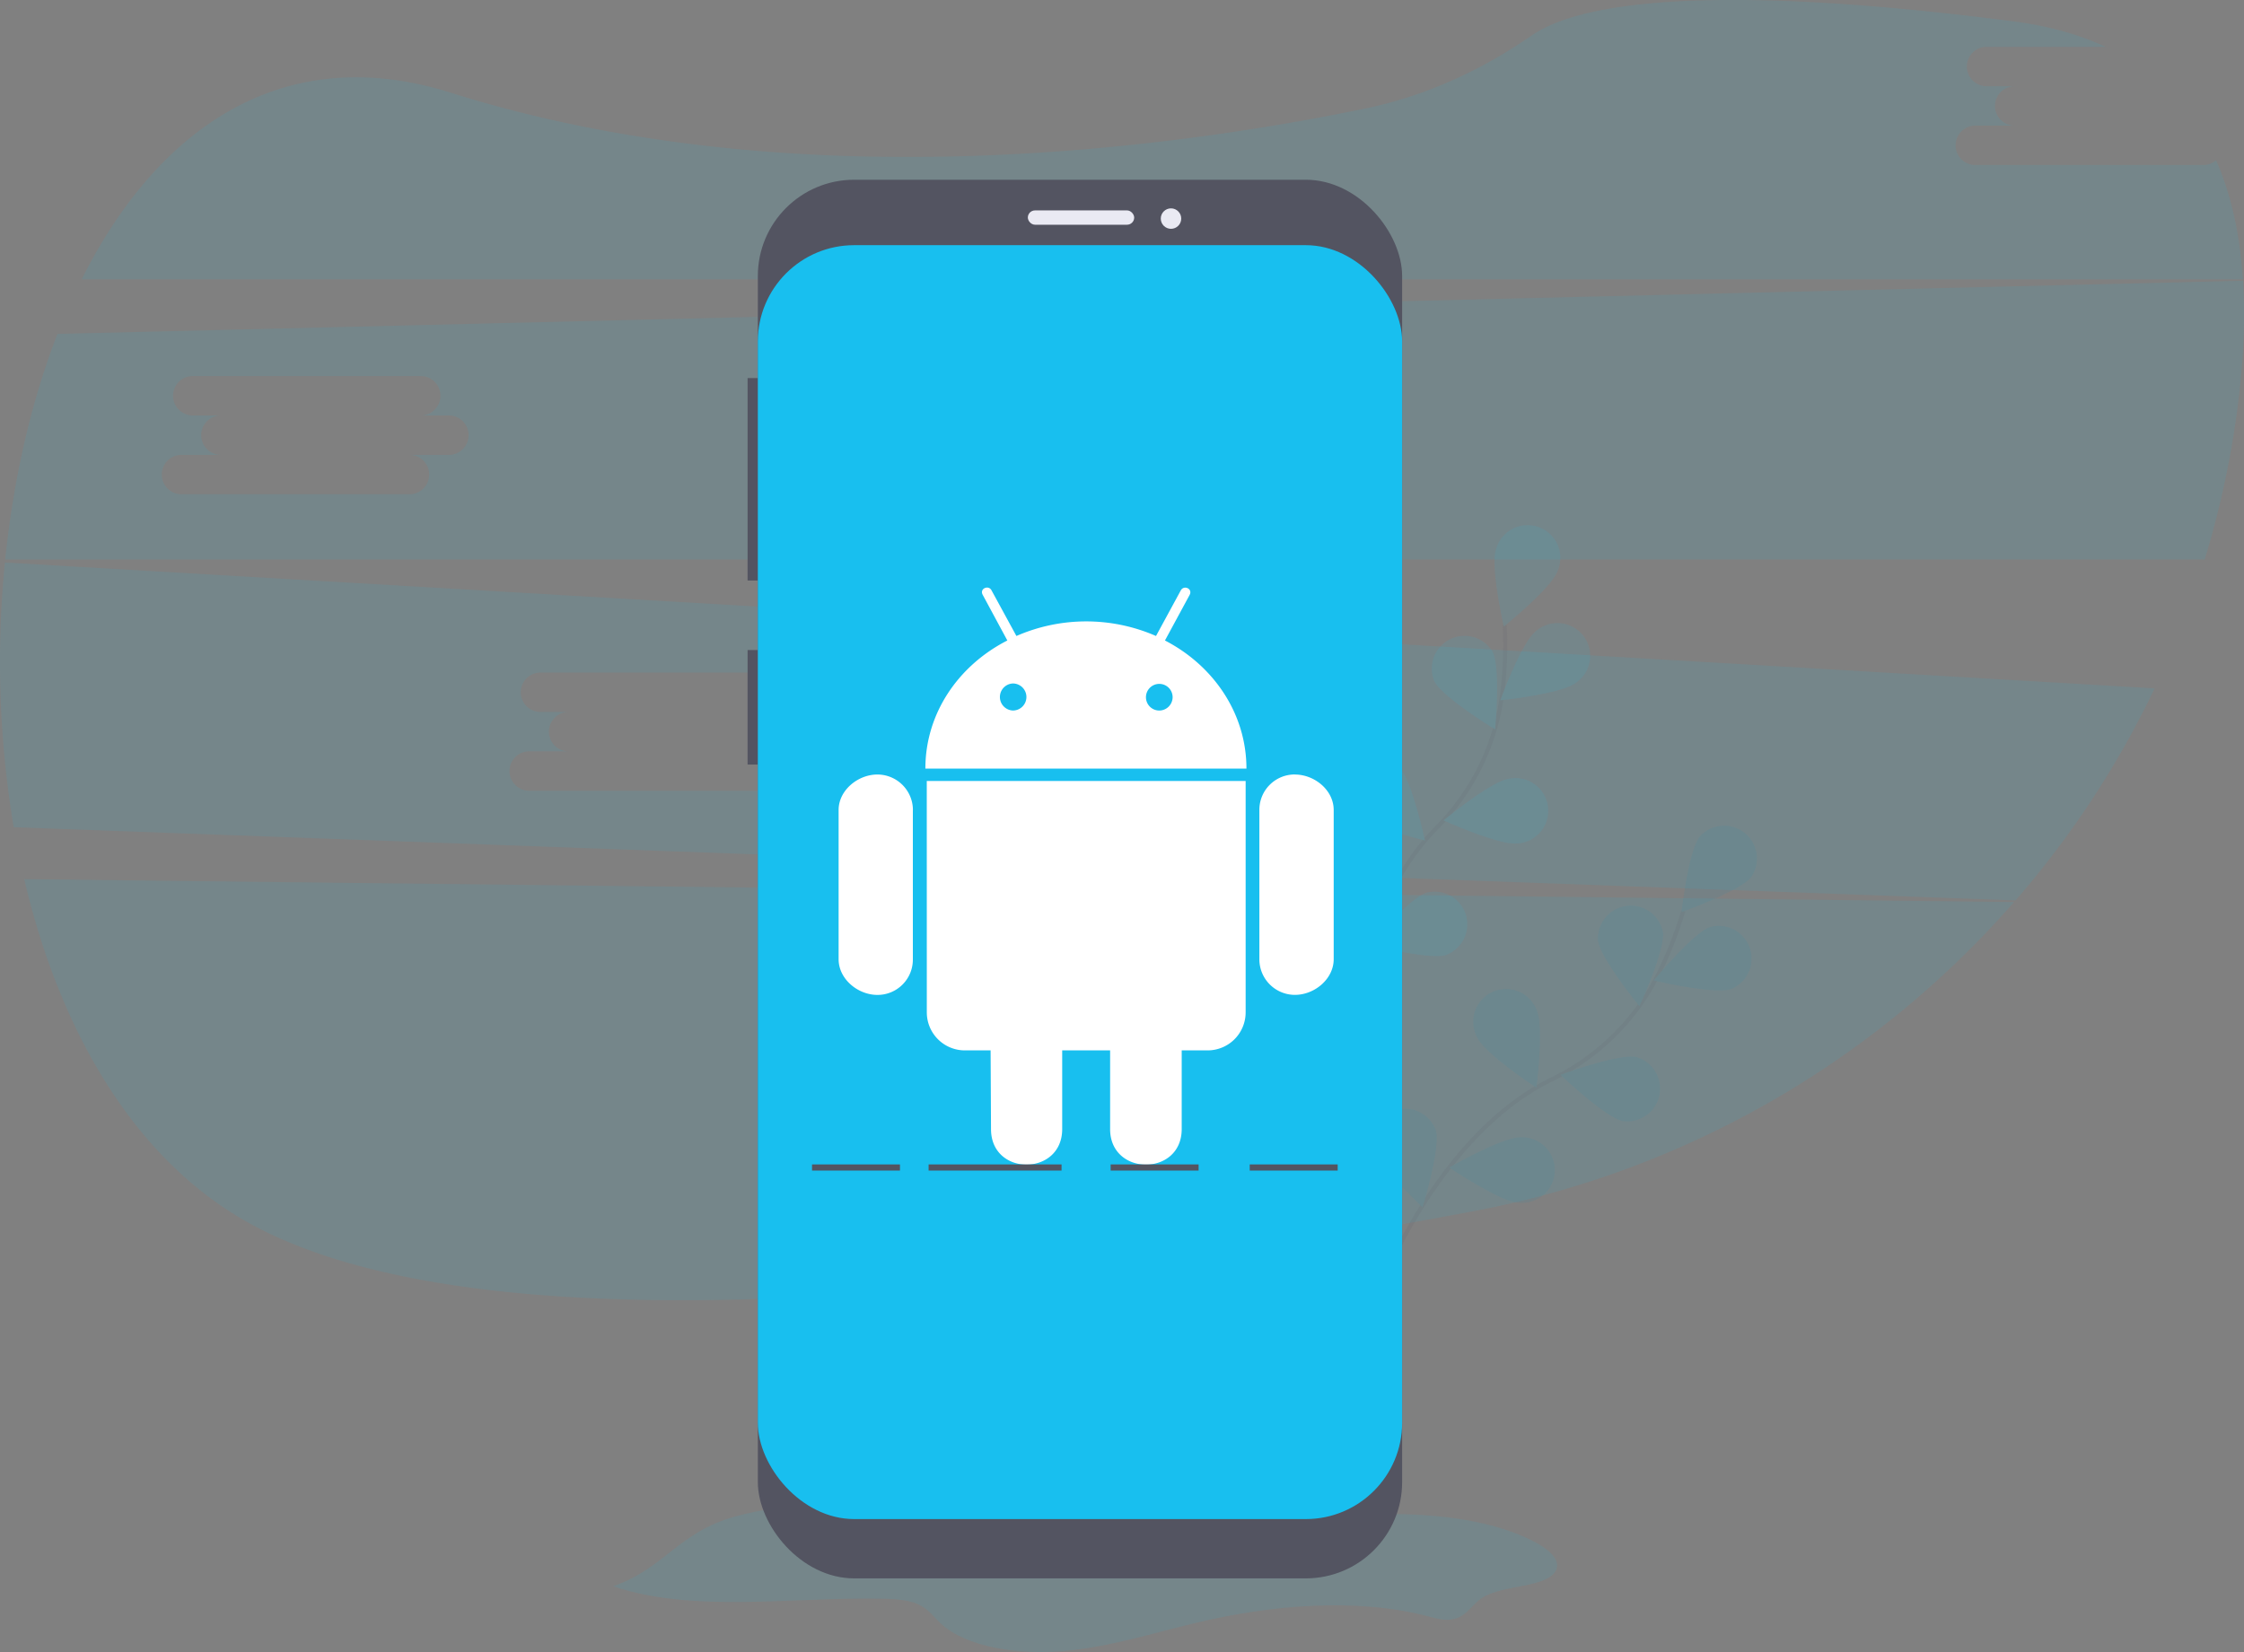 <svg xmlns="http://www.w3.org/2000/svg" width="1097.1" height="807.9"><rect width="100%" height="100%" fill="#808080" stroke="none"/><title>android</title><path fill="#18bfef" d="M11.85 429.95c17.36 74.2 54.1 138.34 112.2 169.43 120.7 64.6 392.9 31.3 596.06-7a465.2 465.2 0 0 0 264.55-151.23zM1077.2 80.7H965.73a9.63 9.63 0 1 1 0-19.26H985a9.63 9.63 0 0 1 0-19.27h-13.76a9.63 9.63 0 0 1 0-19.27h58.18c-12.9-6-28-10.27-45.38-12.5-158.64-20.4-215.28-6.9-235.26 7-24.65 17.1-52.15 29.67-81.54 35.73-97.88 20.2-280.93 44.5-446.84-7.78-82.46-26-143.75 17.92-180.48 91.28h1056.63c-1.38-21.32-5.5-41-13.1-58.24a9.58 9.58 0 0 1-6.25 2.3zM2.4 275.1a491.06 491.06 0 0 0 4.3 129.45l978.7 35.8a460 460 0 0 0 68-103.7zm387.07 92.35H370.2a9.63 9.63 0 1 1 0 19.27H258.73a9.63 9.63 0 1 1 0-19.27H278a9.63 9.63 0 0 1 0-19.27h-13.76a9.63 9.63 0 0 1 0-19.27H375.7a9.63 9.63 0 1 1 0 19.28h13.77a9.63 9.63 0 0 1 0 19.27zM1096.6 137.3l-1068.5 26C15.13 196.7 6.56 234.45 2.56 273.6h1075.33a456.46 456.46 0 0 0 15.53-70.33c3.2-23.03 4.5-45.28 3.2-66zm-877.13 85.15H200.2a9.63 9.63 0 1 1 0 19.27H88.73a9.63 9.63 0 1 1 0-19.27H108a9.63 9.63 0 0 1 0-19.27H94.24a9.63 9.63 0 0 1 0-19.27H205.7a9.63 9.63 0 1 1 0 19.28h13.77a9.63 9.63 0 0 1 0 19.27z" opacity=".1"/><g opacity=".1"><path fill="none" stroke="#535461" stroke-width="2" stroke-miterlimit="10" d="M677.55 623.28s28.2-69.5 80.86-95.28a113.65 113.65 0 0 0 51.62-50.05 191.13 191.13 0 0 0 12.93-32.5"/><path fill="#18bfef" d="M856.04 429c-5.5 6.9-33.9 17-33.9 17s3.42-30 8.9-36.85a16 16 0 0 1 25 19.88zM846.3 483.66c-8.37 2.8-37.7-4.18-37.7-4.18s19.16-23.28 27.52-26.1a16 16 0 0 1 10.17 30.28zM793.43 548.26c-8.63-1.8-30.42-22.63-30.42-22.63s28.3-10.43 36.93-8.64a16 16 0 0 1-6.5 31.25zM742.43 588.14c-8.8-.3-33.8-17.16-33.8-17.16s26.1-15.03 34.92-14.75a16 16 0 1 1-1.12 31.9zM781.3 459.95c1.14 8.75 20.23 32.07 20.23 32.07s12.57-27.4 11.45-36.15a16 16 0 0 0-31.67 4.08zM722.25 507.34c3.7 8 28.9 24.55 28.9 24.55s3.8-29.92.1-37.92a16 16 0 1 0-29 13.37zM671.17 561.28c2.28 8.52 24.33 29.08 24.33 29.08s8.8-28.83 6.5-37.35a16 16 0 0 0-30.83 8.28z"/><path d="M856.04 429c-5.5 6.9-33.9 17-33.9 17s3.42-30 8.9-36.85a16 16 0 0 1 25 19.88zM846.3 483.66c-8.37 2.8-37.7-4.18-37.7-4.18s19.16-23.28 27.52-26.1a16 16 0 0 1 10.17 30.28zM793.43 548.26c-8.63-1.8-30.42-22.63-30.42-22.63s28.3-10.43 36.93-8.64a16 16 0 0 1-6.5 31.25zM742.43 588.14c-8.8-.3-33.8-17.16-33.8-17.16s26.1-15.03 34.92-14.75a16 16 0 1 1-1.12 31.9zM781.3 459.95c1.14 8.75 20.23 32.07 20.23 32.07s12.57-27.4 11.45-36.15a16 16 0 0 0-31.67 4.08zM722.25 507.34c3.7 8 28.9 24.55 28.9 24.55s3.8-29.92.1-37.92a16 16 0 1 0-29 13.37zM671.17 561.28c2.28 8.52 24.33 29.08 24.33 29.08s8.8-28.83 6.5-37.35a16 16 0 0 0-30.83 8.28z" opacity=".25"/></g><g opacity=".1"><path fill="none" stroke="#535461" stroke-width="2" stroke-miterlimit="10" d="M657.55 521.66s3.56-74.92 44.7-116.7a113.65 113.65 0 0 0 32-64.36 191.13 191.13 0 0 0 1.42-34.92"/><path fill="#18bfef" d="M761.55 279.2c-2.9 8.32-26.35 27.25-26.35 27.25s-6.7-29.4-3.8-37.72a16 16 0 1 1 30.15 10.46zM770.43 333.95c-7 5.42-36.94 8.56-36.94 8.56s10.34-28.3 17.3-33.73a16 16 0 1 1 19.63 25.18zM741.98 412.47c-8.74 1.17-36.2-11.26-36.2-11.26s23.23-19.2 32-20.38a16 16 0 1 1 4.24 31.65zM707.1 467c-8.43 2.63-37.6-5-37.6-5s19.64-22.87 28.06-25.5a16 16 0 0 1 9.53 30.48zM701.26 333.17c4 7.88 29.72 23.55 29.72 23.55s2.77-30-1.2-37.9a16 16 0 0 0-28.52 14.35zM661.26 397.47c6.14 6.33 35.4 13.58 35.4 13.58s-6.33-29.47-12.47-35.8a16 16 0 0 0-22.94 22.23zM630.96 465.3c5 7.27 32.6 19.36 32.6 19.36s-1.26-30.12-6.24-37.4a16 16 0 0 0-26.35 18z"/></g><path fill="#18bfef" d="M299.74 775.76c39.32 13.22 87.3 5.18 131.9 6.1 6.1.14 12.57.52 17.47 2.8s7.32 6 10.68 9.15c12.5 11.8 38.1 15.6 60.5 13.6s42.92-8.63 64-13.67c36.52-8.72 78.27-12.68 114.3-3.18 3.3.87 6.78 1.87 10.32 1.53 7.9-.78 10.25-7.1 15.77-10.7 10-6.53 31.63-4.76 36-13.35 2.57-5-3.34-10.2-9.77-13.64-24.62-13.17-59.84-15.34-92.06-13.3s-63.9 7.62-96.3 7.64c-40.34 0-79.33-8.6-119.3-12.1-27.67-2.45-57.88-2.15-83.83 5-28.04 7.8-34.24 25.25-59.66 34.12z" opacity=".1"/><path fill="#535461" d="M365.5 184.9h7v99h-7zM365.5 317.9h7v56h-7z"/><rect width="315" height="684" x="370.51" y="87.9" fill="#535461" rx="47.1" ry="47.1"/><rect width="315" height="623" x="370.51" y="119.9" fill="#18bfef" rx="47.1" ry="47.1"/><rect width="52" height="7" x="502.51" y="102.9" fill="#eaeaf3" rx="3.5" ry="3.5"/><circle cx="572.51" cy="106.9" r="5" fill="#eaeaf3"/><path fill="#fff" d="M446.3 396.1v73A17.27 17.27 0 0 1 429 486.56c-9.64 0-19-7.8-19-17.46v-73c0-9.52 9.33-17.33 19-17.33a17.4 17.4 0 0 1 17.33 17.33zm6.82 98.94a18.6 18.6 0 0 0 18.65 18.65h12.54l.2 38.5c0 23.25 34.8 23.07 34.8 0v-38.5h23.43v38.5c0 23.14 35 23.2 35 0v-38.5h12.73A18.6 18.6 0 0 0 609 495.05v-113.1H453.1zm156.3-119.17h-157c0-27 16.12-50.42 40.07-62.64l-12-22.25c-1.77-3.1 2.7-5 4.2-2.4l12.24 22.45a85.14 85.14 0 0 1 68.25 0l12.15-22.37c1.58-2.7 6-.7 4.22 2.4l-12 22.17c23.7 12.22 39.84 35.67 39.84 62.64zm-107.6-35a6.62 6.62 0 0 0-6.6-6.62 6.62 6.62 0 0 0 0 13.23 6.62 6.62 0 0 0 6.6-6.6zm71.48 0a6.52 6.52 0 1 0-6.43 6.62 6.58 6.58 0 0 0 6.43-6.6zm59.74 37.88a17.28 17.28 0 0 0-17.33 17.33v73a17.4 17.4 0 0 0 17.34 17.46c9.7 0 19-7.8 19-17.46v-73c-.03-9.68-9.36-17.3-19-17.3z"/><path fill="#535461" d="M454 569.46h65v3h-65zM543 569.46h43v3h-43zM397 569.46h43v3h-43zM611 569.46h43v3h-43z"/></svg>